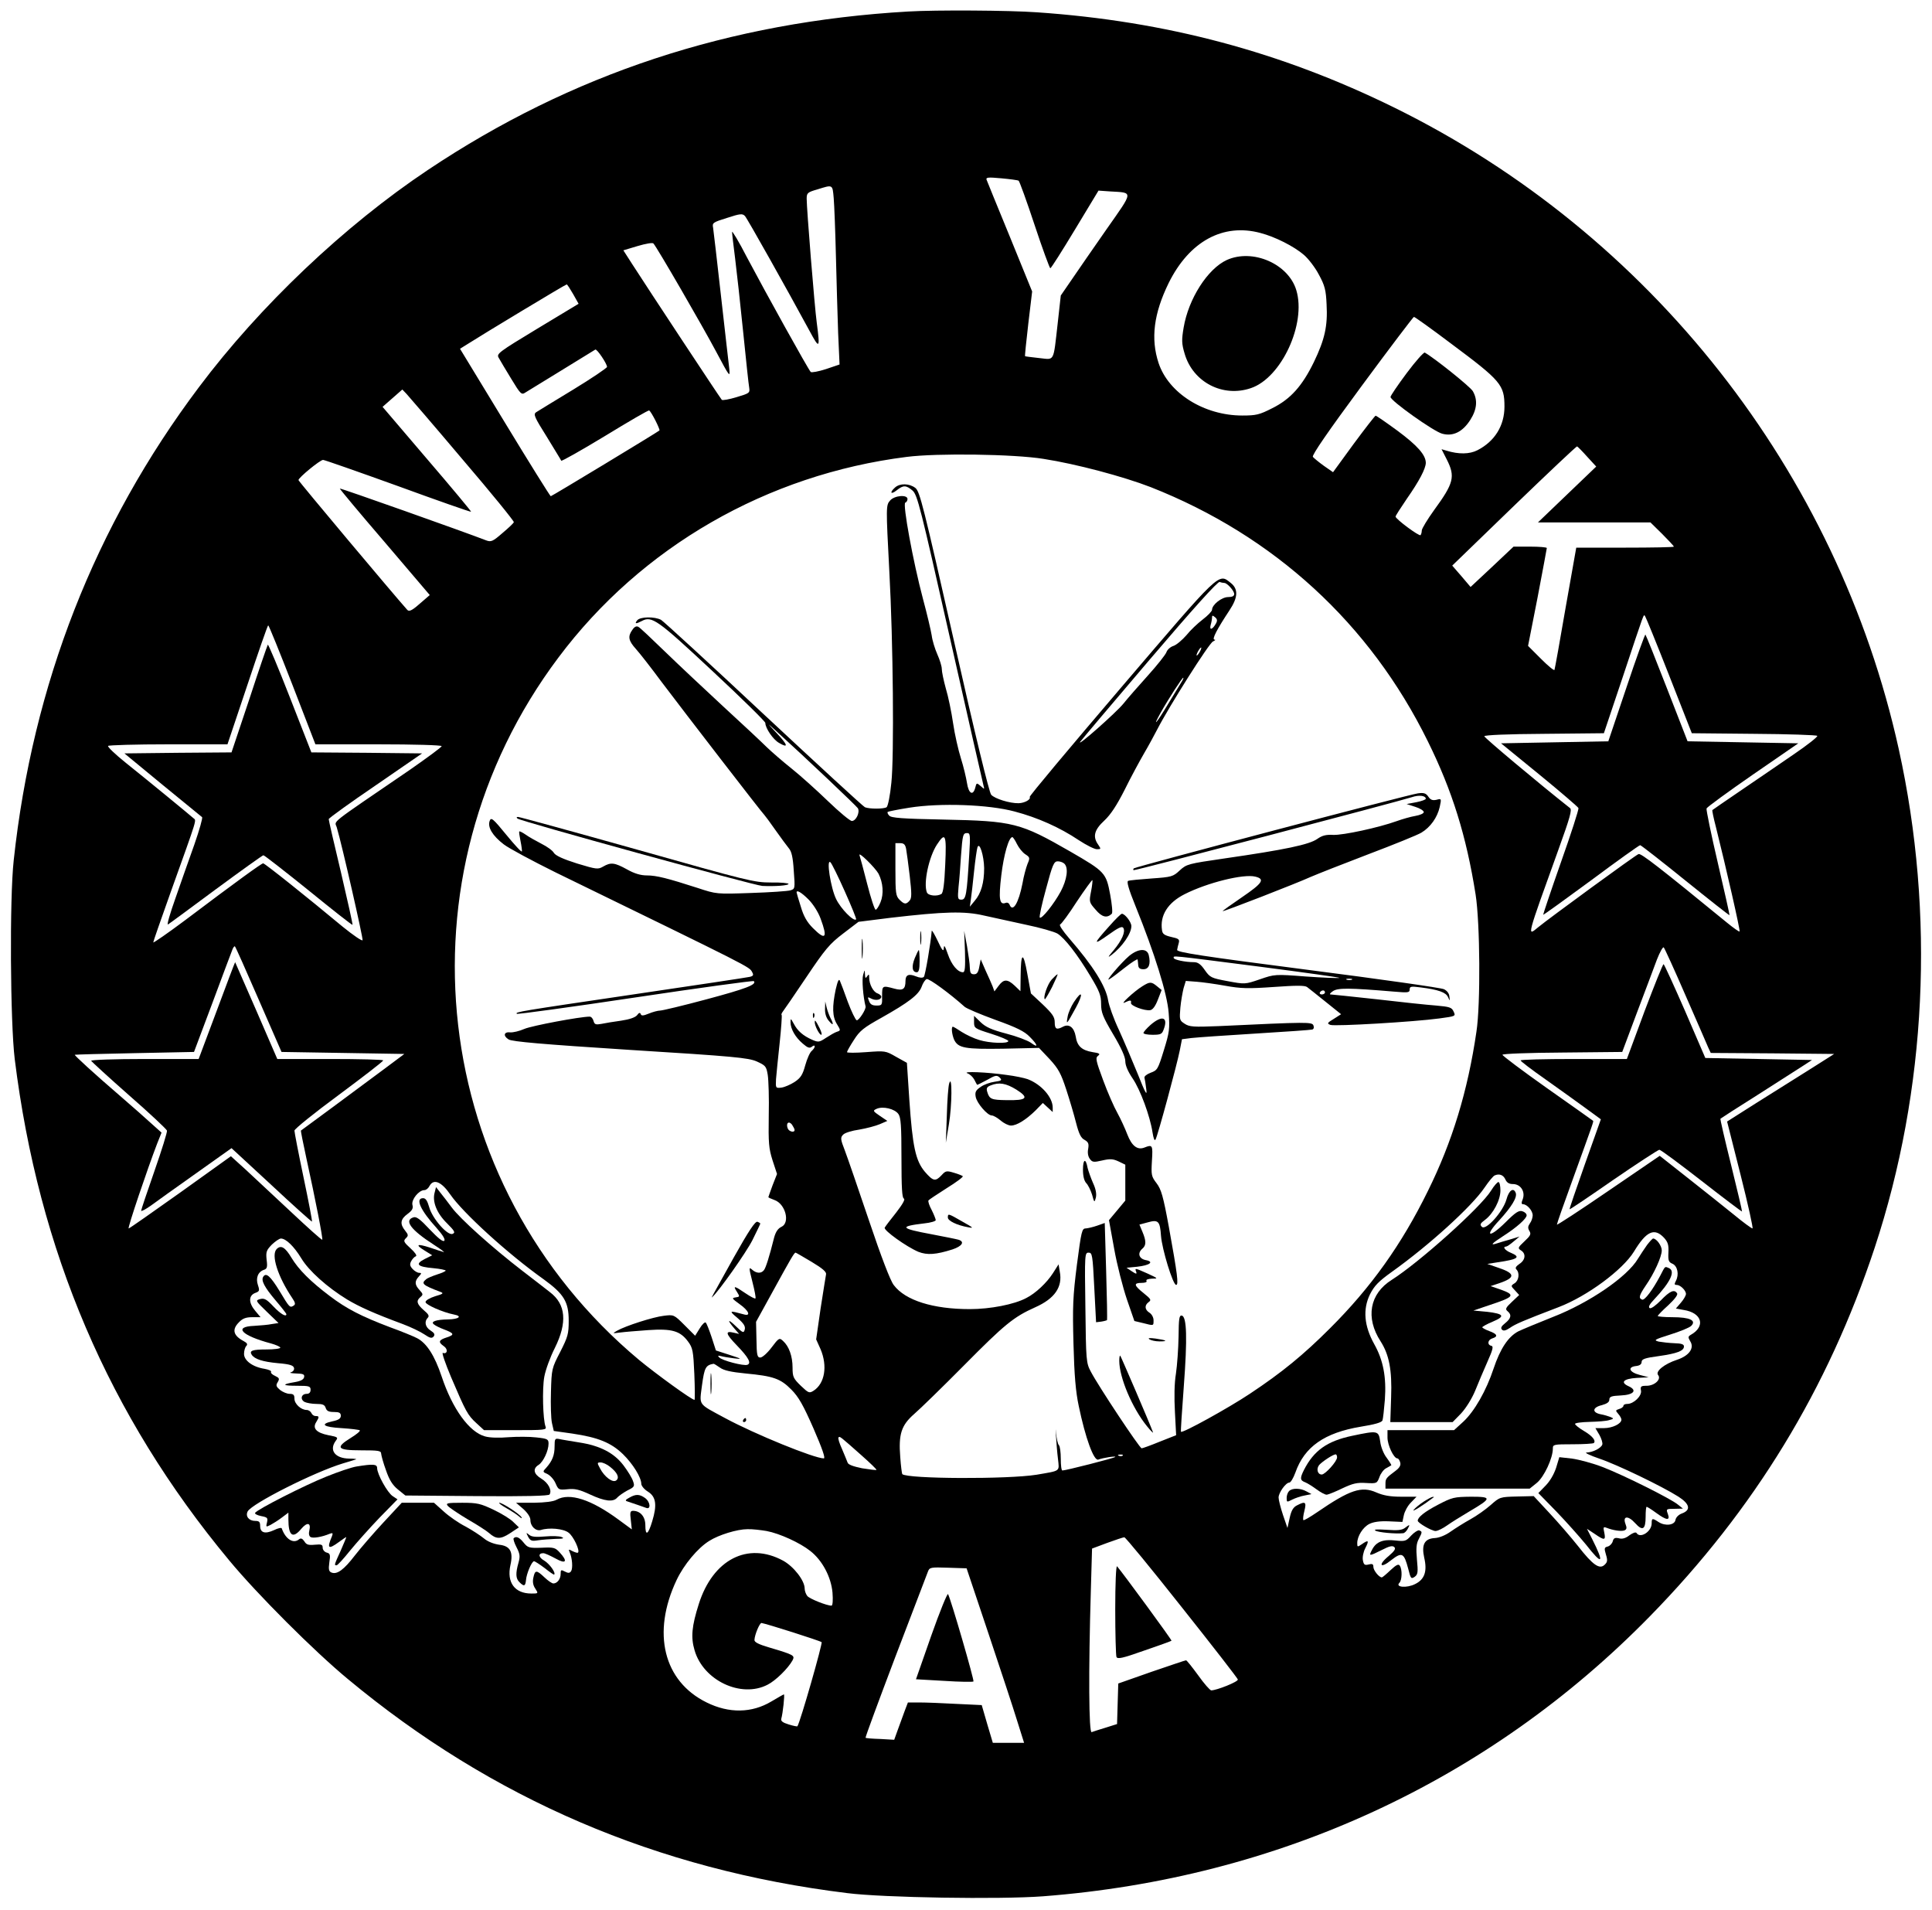 <?xml version="1.0" standalone="no"?>
<!DOCTYPE svg PUBLIC "-//W3C//DTD SVG 20010904//EN"
 "http://www.w3.org/TR/2001/REC-SVG-20010904/DTD/svg10.dtd">
<svg version="1.0" xmlns="http://www.w3.org/2000/svg"
 width="958pt" height="947pt" viewBox="0 0 958 947"
 preserveAspectRatio="xMidYMid meet">

<g transform="translate(0,947) scale(0.1,-0.1)"
fill="#000000" stroke="none">
<path d="M4505 9413 c-889 -51 -1672 -310 -2384 -786 -413 -276 -832 -673
-1135 -1077 -515 -685 -824 -1473 -918 -2345 -21 -190 -17 -803 5 -985 118
-952 467 -1768 1063 -2485 138 -167 422 -451 589 -589 715 -594 1532 -945
2475 -1061 180 -23 759 -32 971 -16 1164 89 2209 570 3010 1388 518 529 883
1127 1115 1828 258 782 300 1652 119 2472 -304 1376 -1231 2554 -2500 3179
-563 277 -1133 429 -1773 473 -137 10 -504 12 -637 4z m546 -839 c4 -2 40
-101 79 -219 39 -118 75 -215 78 -215 4 0 59 87 123 193 l116 192 57 -4 c117
-7 118 5 -16 -186 -65 -93 -143 -206 -173 -250 l-55 -80 -15 -135 c-23 -201
-14 -183 -93 -175 -37 4 -68 8 -69 9 -2 1 6 74 16 162 l19 159 -110 270 c-61
148 -113 276 -116 284 -4 12 8 13 73 7 43 -4 82 -9 86 -12z m-917 -86 c3 -35
8 -164 11 -288 3 -124 8 -295 11 -381 l7 -156 -68 -23 c-37 -12 -71 -18 -75
-14 -12 12 -225 396 -316 568 -40 78 -74 134 -74 126 0 -9 7 -67 15 -130 8
-63 26 -227 40 -365 14 -137 27 -262 30 -277 4 -26 1 -28 -63 -47 -36 -11 -70
-17 -73 -13 -7 7 -368 554 -445 674 l-43 67 70 21 c40 12 75 18 79 13 16 -16
244 -410 312 -538 67 -126 69 -128 64 -81 -3 27 -22 189 -41 360 -19 171 -37
323 -39 337 -5 24 -1 27 70 49 64 21 76 22 88 9 12 -13 210 -366 320 -569 50
-93 53 -90 36 40 -11 80 -50 565 -50 615 0 28 4 32 53 46 77 24 75 26 81 -43z
m2116 -173 c73 -19 166 -66 216 -109 22 -19 56 -63 74 -98 29 -53 35 -76 38
-147 6 -107 -9 -174 -63 -286 -58 -119 -116 -184 -207 -229 -63 -32 -79 -36
-148 -36 -189 0 -365 110 -415 260 -40 121 -24 246 50 397 102 206 269 298
455 248z m-3408 -303 l27 -48 -204 -123 c-195 -118 -204 -125 -192 -145 7 -12
34 -59 62 -104 46 -76 51 -81 70 -68 16 10 317 194 347 213 8 4 58 -70 58 -86
0 -5 -75 -56 -167 -112 -93 -56 -175 -107 -185 -113 -14 -10 -8 -24 53 -121
37 -61 70 -114 72 -119 1 -4 99 51 216 122 118 72 217 130 220 127 11 -6 55
-94 51 -99 -10 -9 -534 -326 -539 -326 -3 0 -106 165 -228 366 l-222 365 37
23 c70 45 486 296 492 296 3 0 17 -22 32 -48z m4354 -246 c247 -184 264 -204
264 -312 0 -94 -48 -172 -134 -216 -39 -20 -93 -21 -154 -2 l-24 7 26 -51 c43
-85 35 -117 -63 -251 -33 -46 -61 -92 -61 -101 0 -9 -3 -19 -6 -23 -7 -7 -124
80 -124 92 0 4 25 43 55 87 63 90 94 150 95 179 0 39 -41 86 -141 160 -56 41
-105 75 -108 74 -3 0 -52 -63 -109 -140 l-102 -140 -46 32 c-25 18 -49 38 -54
44 -6 8 74 124 243 353 138 187 255 341 258 341 3 1 87 -59 185 -133z m-4902
-574 c142 -166 256 -306 254 -311 -2 -5 -27 -29 -57 -54 -47 -41 -56 -45 -80
-36 -111 43 -723 260 -726 257 -1 -2 98 -121 222 -265 l224 -263 -37 -32 c-48
-43 -64 -52 -74 -42 -67 75 -540 638 -540 644 0 12 107 100 122 100 7 0 175
-59 372 -130 197 -72 360 -129 362 -127 2 1 -96 119 -218 261 l-221 259 49 43
49 43 21 -22 c11 -12 137 -158 278 -325z m5576 14 l45 -49 -144 -138 -145
-139 279 0 279 0 58 -57 c32 -32 58 -60 58 -63 0 -3 -109 -5 -242 -5 l-242 0
-53 -299 c-28 -164 -53 -302 -55 -307 -2 -5 -32 20 -67 55 l-64 64 47 239 c25
132 46 243 46 246 0 4 -37 7 -82 7 l-83 0 -106 -100 -107 -100 -45 53 -46 53
307 297 c169 163 309 295 312 294 3 -1 26 -24 50 -51z m-2695 -11 c161 -25
394 -87 531 -140 612 -241 1087 -677 1374 -1260 121 -245 191 -469 237 -760
22 -140 25 -545 4 -680 -43 -294 -120 -546 -241 -790 -129 -263 -282 -478
-485 -680 -131 -131 -238 -219 -398 -325 -105 -70 -335 -197 -341 -188 -2 1 5
103 14 225 18 238 15 346 -10 351 -13 2 -15 -15 -16 -105 -1 -60 -7 -142 -13
-183 -8 -47 -9 -118 -5 -190 l6 -115 -81 -32 c-44 -18 -85 -33 -90 -33 -10 0
-215 309 -252 380 -23 43 -24 54 -27 318 -4 265 -3 272 16 272 18 0 20 -11 28
-172 l9 -173 25 3 c14 2 27 6 29 7 2 2 0 111 -4 243 l-7 239 -37 -13 c-20 -7
-45 -13 -57 -14 -19 0 -22 -12 -44 -180 -20 -157 -22 -208 -17 -393 4 -155 11
-237 26 -307 33 -159 75 -274 97 -266 23 9 89 19 84 13 -6 -6 -245 -67 -262
-67 -5 0 -8 26 -8 58 0 32 -4 62 -9 67 -6 6 -12 33 -14 60 -2 28 -2 23 -1 -10
2 -33 6 -86 10 -117 7 -65 15 -58 -106 -79 -143 -23 -641 -21 -666 3 -2 3 -7
41 -10 84 -9 114 5 158 69 214 29 25 140 133 247 241 202 204 246 240 353 288
97 43 137 101 122 177 l-6 36 -28 -44 c-31 -48 -85 -99 -132 -123 -60 -32
-179 -55 -280 -55 -182 0 -320 43 -377 119 -17 21 -63 142 -123 320 -53 157
-107 314 -120 348 -22 56 -22 64 -8 78 8 9 44 20 80 25 35 6 81 18 102 27 l37
16 -37 25 c-35 24 -36 26 -16 35 31 14 90 0 108 -26 12 -17 15 -58 15 -218 0
-147 3 -198 12 -201 8 -3 -7 -29 -38 -69 -28 -35 -54 -69 -57 -75 -7 -13 108
-95 167 -120 44 -17 87 -14 169 12 48 16 62 38 30 48 -10 3 -70 15 -133 27
-157 29 -164 39 -37 54 31 3 57 11 57 16 0 5 -9 28 -20 50 -12 22 -19 43 -16
48 3 4 44 31 91 61 47 29 83 56 79 59 -3 3 -23 11 -44 17 -36 11 -41 10 -61
-12 -31 -33 -42 -30 -83 17 -46 55 -61 124 -77 357 l-12 183 -54 30 c-52 30
-54 30 -148 23 -52 -4 -95 -4 -95 0 0 4 15 31 34 60 29 46 48 61 136 110 135
76 185 114 200 154 6 18 18 36 25 38 11 5 118 -74 188 -137 10 -9 79 -38 153
-65 106 -38 144 -57 170 -84 42 -42 44 -58 5 -29 -16 11 -71 32 -122 45 -72
19 -101 32 -126 56 l-33 32 0 -31 c0 -30 2 -32 85 -58 47 -15 85 -31 85 -36 0
-14 -92 -11 -144 5 -27 8 -65 26 -87 40 -21 14 -41 26 -44 26 -9 0 -5 -38 6
-64 20 -42 53 -48 245 -45 l176 4 53 -56 c44 -48 56 -71 82 -150 17 -52 39
-126 49 -166 14 -54 24 -75 42 -84 19 -11 22 -19 18 -44 -4 -19 -1 -38 8 -50
12 -17 19 -18 62 -8 39 9 53 8 81 -5 l33 -16 0 -89 0 -89 -40 -48 -41 -49 26
-143 c14 -79 43 -191 63 -250 l37 -107 42 -10 c55 -14 53 -15 53 14 0 14 -9
30 -20 37 -24 15 -26 37 -4 53 14 10 11 15 -25 44 -49 39 -51 51 -10 51 17 0
28 4 24 10 -4 6 8 10 27 11 32 0 31 1 -21 25 -63 28 -65 29 -57 9 4 -12 0 -12
-21 2 l-27 18 52 5 c64 7 87 25 43 33 -34 7 -42 35 -16 57 19 16 19 38 0 83
l-15 36 41 11 c53 15 61 6 66 -67 5 -66 59 -243 75 -243 13 0 7 50 -36 287
-28 153 -38 187 -61 217 -26 34 -27 41 -23 111 5 78 3 82 -37 66 -35 -14 -63
8 -85 65 -11 29 -33 77 -49 106 -17 30 -49 103 -71 163 -36 97 -39 111 -25
121 12 9 8 13 -27 18 -54 9 -77 30 -84 78 -8 45 -33 64 -63 48 -32 -17 -41
-12 -41 22 0 26 -11 42 -59 88 l-59 55 -18 98 c-20 112 -32 107 -33 -12 l-1
-75 -28 27 c-36 34 -55 34 -80 0 l-21 -28 -9 25 c-6 14 -21 50 -35 79 l-24 55
-7 -37 c-5 -28 -12 -37 -26 -37 -16 0 -20 7 -21 33 0 17 -7 66 -14 107 l-14
75 4 -102 c2 -80 0 -103 -10 -103 -26 0 -57 37 -75 90 -14 40 -19 48 -20 30
-1 -20 -8 -13 -30 35 -16 33 -29 56 -30 50 -4 -56 -32 -221 -39 -228 -6 -6
-21 -5 -40 3 -35 14 -51 7 -51 -23 0 -41 -13 -50 -56 -38 -59 16 -60 15 -60
-36 1 -46 0 -48 -28 -48 -21 0 -31 6 -37 23 -8 20 -7 21 12 11 22 -11 49 -6
49 10 0 5 -8 12 -18 16 -21 6 -42 45 -42 78 0 18 -2 19 -10 7 -8 -12 -10 -10
-11 10 -1 25 -1 24 -9 -3 -7 -23 0 -109 12 -156 4 -14 -34 -72 -44 -69 -6 2
-26 43 -44 91 -17 48 -35 95 -39 104 -5 13 -11 1 -21 -42 -18 -86 -17 -135 6
-172 19 -31 19 -32 0 -38 -10 -3 -34 -17 -54 -30 -33 -22 -38 -23 -68 -10 -46
20 -74 45 -92 80 -15 27 -16 28 -16 7 0 -33 24 -75 61 -106 24 -21 34 -24 45
-15 8 7 14 7 14 1 0 -5 -7 -15 -15 -22 -9 -7 -23 -39 -32 -71 -13 -48 -23 -63
-53 -83 -20 -13 -50 -26 -66 -28 -28 -3 -28 -2 -26 42 2 25 10 105 18 179 8
74 12 136 10 139 -3 2 0 9 5 16 5 6 58 83 117 171 94 140 116 166 183 217 l76
58 159 20 c267 31 366 34 464 11 47 -10 141 -31 210 -46 68 -14 137 -34 153
-43 36 -22 100 -104 165 -213 44 -73 52 -94 52 -136 0 -42 8 -63 60 -151 40
-67 60 -112 60 -133 0 -21 13 -51 36 -85 38 -55 87 -188 99 -268 5 -31 10 -44
15 -35 11 19 106 370 120 441 l11 56 47 6 c26 3 169 13 317 22 149 9 276 18
282 20 7 2 10 10 6 20 -7 18 -24 18 -470 -3 -125 -5 -145 -4 -169 12 -25 16
-26 20 -21 79 3 33 11 77 16 97 l11 36 53 -4 c28 -2 93 -11 143 -20 78 -14
112 -15 240 -6 112 8 153 8 165 0 9 -7 51 -40 93 -74 l76 -61 -36 -23 c-33
-20 -35 -23 -17 -30 23 -8 415 15 540 32 81 11 82 11 71 34 -9 21 -20 24 -87
30 -42 3 -174 17 -294 31 -119 13 -223 24 -229 24 -7 0 -2 7 11 16 24 17 79
17 304 -2 69 -6 77 -5 77 10 0 16 7 17 53 11 90 -11 127 -25 137 -48 10 -21
10 -21 7 3 -1 15 -12 29 -27 36 -14 7 -317 50 -675 96 -527 68 -650 87 -648
99 1 8 5 23 8 34 5 18 0 22 -37 30 -34 8 -44 15 -46 34 -11 73 29 136 112 178
112 57 293 102 351 87 49 -12 36 -32 -65 -101 -54 -37 -98 -68 -97 -70 4 -3
367 138 437 170 30 13 159 64 285 112 127 48 245 96 263 107 45 27 79 75 91
127 9 42 9 43 -16 36 -19 -4 -29 -1 -40 15 -12 18 -23 21 -52 17 -42 -5 -1401
-364 -1409 -372 -3 -3 -3 -7 -1 -9 4 -4 1312 340 1380 362 35 12 69 8 69 -8 0
-4 -21 -12 -47 -17 l-48 -9 43 -14 c23 -7 42 -19 42 -26 0 -7 -19 -15 -42 -19
-24 -4 -65 -16 -93 -26 -89 -32 -265 -70 -314 -68 -36 2 -55 -3 -79 -20 -40
-28 -157 -53 -462 -97 -179 -26 -186 -28 -220 -59 -33 -31 -40 -33 -139 -40
-57 -4 -110 -9 -117 -12 -8 -3 2 -40 37 -126 94 -232 157 -434 164 -528 6 -79
4 -96 -24 -186 -29 -94 -32 -99 -65 -111 -19 -7 -33 -18 -31 -25 2 -7 6 -32 9
-57 5 -36 -4 -21 -42 75 -27 66 -69 165 -94 220 -26 55 -49 120 -53 145 -11
70 -74 171 -194 309 -31 36 -51 66 -44 68 6 2 44 53 83 114 40 60 75 108 77
106 1 -2 -1 -28 -7 -57 -10 -51 -9 -54 23 -90 31 -37 56 -43 80 -20 5 4 1 47
-8 95 -20 108 -26 114 -197 213 -249 143 -282 152 -630 159 -203 4 -260 8
-269 20 -7 7 -10 16 -7 18 2 2 51 12 108 21 152 24 391 16 521 -19 114 -30
224 -79 318 -142 38 -25 78 -45 90 -45 21 0 21 1 7 22 -29 40 -20 74 30 120
32 30 62 76 101 153 30 61 74 142 96 180 23 39 52 93 66 120 57 111 257 428
276 435 11 5 14 9 7 9 -14 1 13 52 75 146 42 63 44 105 6 135 -62 49 -46 64
-545 -520 -251 -294 -455 -537 -452 -541 7 -12 -24 -30 -55 -31 -43 -1 -118
22 -136 42 -10 11 -78 290 -184 760 -152 672 -170 744 -192 761 -30 23 -77 24
-101 2 -28 -25 -21 -37 8 -14 34 27 47 26 79 -1 24 -21 39 -81 186 -733 88
-390 163 -719 166 -730 5 -19 5 -19 -14 -2 -20 17 -21 17 -27 -8 -11 -42 -33
-30 -41 23 -4 26 -17 81 -30 122 -13 41 -31 120 -39 175 -8 55 -24 133 -36
172 -11 40 -20 83 -20 97 0 13 -10 45 -22 72 -12 27 -25 69 -28 94 -4 25 -23
106 -43 180 -50 188 -102 473 -88 478 6 2 11 10 11 18 0 23 -64 18 -86 -7 -21
-24 -21 -29 -4 -354 19 -344 24 -918 10 -1045 -6 -63 -17 -118 -24 -122 -14
-9 -85 -9 -107 0 -9 4 -235 212 -503 462 -267 250 -496 460 -508 467 -32 17
-103 16 -118 -2 -15 -18 -7 -19 22 -4 50 27 77 8 350 -247 145 -135 263 -251
263 -258 0 -26 39 -83 68 -99 49 -29 44 -10 -14 51 -45 48 -47 50 -9 16 162
-147 406 -379 414 -391 11 -20 -9 -63 -30 -63 -9 0 -62 44 -118 98 -56 54
-137 127 -181 162 -44 35 -99 83 -123 106 -23 23 -120 114 -215 201 -94 87
-225 210 -289 272 -65 63 -124 119 -132 123 -10 6 -20 1 -30 -14 -24 -33 -20
-54 17 -95 19 -21 76 -94 127 -163 117 -155 501 -653 510 -660 3 -3 28 -36 55
-75 27 -38 57 -79 67 -91 13 -15 20 -44 24 -111 7 -89 6 -90 -17 -97 -13 -4
-101 -10 -195 -13 -171 -6 -171 -6 -265 25 -149 48 -204 62 -251 62 -31 0 -62
9 -99 30 -62 34 -80 36 -118 14 -26 -15 -33 -14 -129 15 -70 22 -106 39 -115
52 -6 12 -34 32 -62 46 -27 14 -63 34 -78 45 -16 11 -30 18 -32 16 -2 -2 1
-23 6 -47 5 -24 8 -48 7 -52 -2 -5 -36 32 -77 82 -67 82 -76 89 -83 69 -11
-31 14 -73 70 -116 26 -20 142 -82 257 -139 985 -480 960 -467 975 -495 8 -14
5 -19 -13 -23 -12 -3 -272 -42 -577 -87 -569 -84 -587 -87 -577 -96 3 -3 267
33 587 81 320 48 584 84 588 81 16 -17 -40 -38 -234 -90 -115 -31 -220 -56
-231 -56 -11 0 -37 -7 -56 -15 -27 -11 -37 -12 -40 -2 -3 8 -9 7 -18 -6 -9
-11 -38 -21 -79 -27 -36 -5 -80 -12 -98 -16 -28 -5 -34 -3 -39 15 -3 11 -11
21 -19 21 -47 0 -287 -45 -324 -61 -25 -11 -56 -18 -69 -17 -32 4 -38 -17 -9
-35 17 -11 167 -24 603 -52 516 -32 585 -39 627 -57 44 -20 48 -24 55 -67 4
-25 7 -116 5 -201 -2 -137 0 -163 19 -223 l22 -67 -22 -56 c-11 -31 -21 -57
-21 -59 0 -2 14 -8 30 -14 55 -19 79 -113 35 -133 -17 -8 -28 -24 -36 -52 -25
-100 -42 -152 -51 -163 -14 -18 -38 -16 -59 3 -16 14 -16 10 2 -61 11 -43 18
-79 15 -82 -2 -3 -25 9 -50 26 -54 37 -63 39 -42 7 15 -24 15 -25 -7 -28 -20
-3 -17 -6 20 -33 47 -33 58 -62 21 -51 -73 20 -75 19 -31 -18 31 -27 40 -41
36 -57 -5 -19 -9 -18 -46 18 -40 38 -42 29 -3 -16 l21 -24 -26 6 c-45 11 -41
-5 14 -62 59 -61 74 -89 53 -97 -18 -7 -126 21 -140 37 -8 8 -6 10 9 6 11 -3
40 -8 65 -11 41 -5 40 -3 -22 17 l-68 22 -21 65 c-12 36 -25 69 -29 73 -4 5
-18 -8 -30 -28 l-23 -37 -53 53 c-52 52 -53 52 -102 46 -53 -6 -190 -50 -232
-74 -24 -14 -24 -14 15 -9 22 3 85 8 140 12 117 8 158 -4 197 -57 23 -31 26
-46 31 -161 3 -71 3 -128 1 -128 -14 0 -190 128 -275 198 -1042 871 -1217
2394 -400 3482 411 549 1035 908 1728 995 149 19 530 14 678 -10z m896 -615
c14 0 49 -39 49 -55 0 -10 -10 -15 -30 -15 -32 0 -80 -38 -80 -63 0 -7 -21
-29 -46 -48 -25 -19 -62 -54 -81 -78 -20 -23 -49 -48 -64 -53 -16 -5 -31 -19
-35 -31 -4 -12 -46 -65 -93 -117 -47 -52 -102 -115 -121 -139 -36 -44 -230
-216 -214 -189 5 8 160 191 344 407 215 252 339 390 348 386 7 -3 18 -5 23 -5z
m-41 -200 c-17 -31 -34 -37 -27 -9 4 13 7 30 7 38 0 11 3 11 15 1 11 -9 12
-17 5 -30z m2246 -257 l113 -288 308 -3 c169 -1 311 -6 314 -10 4 -4 -48 -45
-117 -92 -68 -47 -186 -127 -262 -179 -75 -51 -139 -95 -141 -97 -2 -2 6 -40
18 -86 49 -196 121 -511 117 -516 -3 -2 -31 18 -64 45 -330 270 -425 344 -437
339 -15 -5 -446 -320 -498 -363 -56 -46 -59 -58 101 386 57 158 68 197 57 205
-157 124 -425 349 -425 356 0 6 118 11 297 12 l296 3 94 280 c111 333 102 309
110 301 3 -3 57 -135 119 -293z m-6826 -48 l114 -295 313 0 c174 0 313 -4 313
-9 0 -5 -71 -57 -157 -117 -414 -283 -373 -250 -363 -286 27 -91 131 -550 128
-559 -2 -6 -46 24 -99 67 -178 148 -386 314 -394 314 -8 0 -131 -89 -387 -282
-87 -65 -158 -114 -158 -110 0 5 39 116 86 248 138 385 128 354 113 368 -19
17 -221 183 -336 275 -51 41 -90 78 -87 83 3 4 137 8 299 8 l293 0 99 295 c54
162 100 295 103 295 3 0 57 -133 120 -295z m4500 165 c-6 -11 -13 -20 -16 -20
-2 0 0 9 6 20 6 11 13 20 16 20 2 0 0 -9 -6 -20z m-92 -152 c-8 -13 -38 -62
-67 -110 -55 -92 -81 -122 -35 -40 40 71 106 172 111 172 3 0 -1 -10 -9 -22z
m-1052 -855 c-12 -201 -16 -223 -39 -223 -18 0 -19 5 -14 63 4 34 9 103 12
152 8 108 10 115 31 115 15 0 16 -11 10 -107z m-119 -50 c-4 -94 -10 -139 -19
-145 -22 -13 -65 -9 -72 8 -18 46 10 176 50 237 42 64 48 51 41 -100z m356
102 c9 -18 27 -41 41 -50 23 -15 24 -18 11 -48 -7 -18 -19 -61 -25 -97 -19
-97 -48 -145 -64 -105 -3 8 -11 12 -19 9 -31 -12 -36 18 -22 136 12 102 37
190 55 190 3 0 14 -16 23 -35z m-550 -23 c3 -16 11 -76 18 -135 10 -86 10
-109 0 -121 -18 -21 -27 -20 -51 4 -18 18 -20 33 -20 150 l0 130 24 0 c18 0
25 -7 29 -28z m387 -96 c0 -72 -15 -125 -47 -162 l-24 -29 5 35 c3 19 10 82
16 140 6 58 14 112 17 120 10 28 32 -42 33 -104z m-524 -27 c23 -45 27 -101
10 -142 -8 -20 -19 -37 -24 -37 -5 0 -24 57 -42 128 -18 70 -35 134 -38 142
-7 22 77 -61 94 -91z m-167 -88 c33 -74 59 -137 56 -139 -12 -12 -76 53 -99
101 -27 55 -50 203 -28 182 6 -5 38 -70 71 -144z m1089 137 c21 -21 13 -78
-18 -137 -34 -63 -95 -139 -104 -130 -4 3 10 67 31 143 32 120 39 136 58 136
11 0 26 -5 33 -12z m-1269 -177 c22 -22 48 -62 60 -95 36 -97 25 -110 -38 -47
-29 29 -46 58 -60 106 -12 37 -21 69 -21 71 0 14 25 -1 59 -35z m-2726 -497
l113 -259 305 -5 304 -5 -95 -71 c-52 -39 -167 -124 -255 -189 -88 -65 -161
-119 -163 -120 -1 -1 11 -63 27 -136 45 -205 83 -400 79 -405 -3 -2 -72 60
-154 137 -82 77 -183 171 -224 209 l-75 68 -250 -179 c-138 -98 -253 -179
-257 -179 -7 0 93 295 141 420 l22 55 -48 43 c-26 24 -95 85 -153 135 -136
117 -234 207 -229 208 2 1 136 5 297 8 l294 6 92 245 c50 135 95 254 99 264 4
10 10 17 12 14 3 -2 56 -121 118 -264z m7075 21 c55 -126 106 -242 112 -257
l13 -28 306 -2 306 -3 -120 -76 c-66 -41 -186 -117 -266 -167 l-145 -92 67
-265 c37 -146 63 -265 59 -265 -5 0 -46 30 -92 68 -46 37 -147 118 -226 180
l-142 112 -255 -174 c-140 -96 -255 -171 -255 -167 0 5 34 102 76 217 107 296
107 295 103 298 -2 2 -104 74 -226 160 -123 87 -223 162 -223 167 0 5 130 10
297 11 l297 3 73 195 c41 107 85 226 99 263 15 38 30 65 34 60 4 -4 53 -111
108 -238z m-2114 143 c224 -29 403 -54 397 -56 -6 -2 -81 1 -166 7 -154 12
-155 11 -228 -14 -73 -25 -74 -25 -160 -9 -81 15 -87 18 -113 55 -19 28 -34
39 -53 39 -44 0 -101 12 -101 21 0 12 -29 15 424 -43z m459 -65 c-7 -2 -19 -2
-25 0 -7 3 -2 5 12 5 14 0 19 -2 13 -5z m-133 -63 c0 -5 -7 -10 -16 -10 -8 0
-12 5 -9 10 3 6 10 10 16 10 5 0 9 -4 9 -10z m-2630 -682 c0 -15 -28 -8 -34 8
-10 26 5 39 21 19 7 -11 13 -22 13 -27z m3525 -246 c7 -15 18 -22 37 -22 38 0
62 -37 49 -74 -8 -19 -7 -26 1 -26 20 0 48 -32 48 -55 0 -11 -6 -30 -14 -40
-10 -15 -11 -23 -2 -38 9 -15 5 -23 -25 -51 -33 -31 -34 -34 -17 -45 26 -16
22 -48 -8 -67 -17 -12 -22 -20 -15 -27 18 -18 12 -56 -9 -69 -19 -12 -19 -13
2 -35 l21 -23 -36 -34 c-31 -29 -34 -36 -22 -46 22 -18 18 -36 -12 -60 -19
-15 -23 -24 -15 -32 7 -7 18 -5 39 9 27 19 64 35 242 103 141 54 317 184 373
275 61 101 101 120 149 69 19 -21 24 -35 22 -73 -2 -40 1 -48 20 -56 25 -11
34 -53 17 -85 -8 -16 -8 -20 4 -20 18 0 46 -27 46 -45 0 -7 -11 -27 -25 -43
l-25 -29 38 -7 c92 -14 111 -82 35 -124 -13 -8 -13 -12 -2 -31 22 -34 -5 -72
-65 -92 -64 -21 -109 -58 -94 -76 17 -21 -18 -53 -57 -53 -28 0 -32 -3 -28
-24 5 -26 -36 -66 -68 -66 -11 0 -19 -4 -19 -9 0 -5 -9 -13 -21 -16 -19 -6
-19 -8 -5 -24 9 -10 16 -23 16 -29 0 -20 -44 -42 -87 -42 l-42 0 20 -34 c10
-18 17 -40 14 -48 -7 -18 -47 -38 -78 -39 -12 0 16 -14 63 -30 89 -30 311
-137 393 -189 56 -36 63 -66 17 -83 -17 -6 -30 -20 -32 -32 -4 -26 -50 -32
-83 -11 -32 21 -35 20 -35 -6 0 -41 -57 -77 -75 -48 -4 6 -18 1 -35 -11 -19
-15 -36 -20 -53 -15 -19 4 -26 1 -30 -15 -3 -11 -14 -23 -25 -26 -17 -4 -18
-9 -9 -39 9 -29 8 -38 -6 -51 -25 -25 -58 -3 -132 92 -35 44 -99 118 -142 164
l-78 84 -84 -2 c-83 -2 -85 -3 -129 -42 -25 -22 -70 -54 -101 -71 -31 -17 -75
-45 -98 -61 -25 -18 -57 -31 -79 -32 -51 -3 -66 -33 -52 -97 16 -68 2 -108
-45 -131 -41 -21 -100 -16 -78 6 13 13 15 66 2 85 -6 10 -17 5 -46 -22 -21
-20 -40 -36 -43 -36 -14 0 -42 35 -42 52 0 14 -5 17 -24 12 -19 -5 -24 -1 -28
21 -3 14 2 41 12 60 20 39 16 43 -18 19 -21 -14 -22 -14 -22 6 0 34 28 79 60
95 20 10 51 15 97 13 l67 -3 7 33 c4 19 19 47 35 63 l28 29 -76 0 c-55 0 -88
6 -123 21 -74 33 -132 13 -294 -98 -35 -24 -66 -42 -68 -39 -3 3 -1 23 5 46
11 44 5 49 -37 27 -18 -9 -28 -25 -36 -62 l-11 -50 -22 64 c-12 36 -22 75 -22
87 0 24 36 74 53 74 7 0 20 22 30 49 45 129 145 198 324 228 69 11 104 21 108
31 3 8 8 54 12 103 8 112 -8 196 -53 276 -50 90 -57 172 -21 246 22 43 42 64
109 112 185 132 396 324 459 417 21 31 44 59 51 61 23 10 43 2 53 -21z m-5232
-74 c62 -90 285 -294 464 -421 99 -72 123 -111 123 -204 0 -66 -4 -80 -42
-155 -42 -81 -43 -85 -46 -198 -2 -63 0 -133 5 -155 l9 -39 92 -13 c128 -19
192 -45 251 -102 49 -48 91 -115 91 -148 1 -10 15 -27 33 -38 40 -25 46 -66
21 -147 -20 -67 -34 -75 -34 -19 0 42 -25 71 -61 71 -14 0 -16 -8 -11 -46 l5
-46 -64 47 c-138 102 -245 136 -309 100 -16 -9 -56 -14 -113 -15 l-88 0 36
-31 c21 -19 35 -40 35 -54 0 -32 27 -57 52 -50 40 13 111 7 137 -13 24 -17 58
-89 47 -99 -2 -3 -14 1 -27 7 -20 11 -21 10 -14 -6 13 -30 16 -78 7 -93 -7
-10 -14 -11 -31 -2 -19 10 -21 9 -21 -12 0 -25 -17 -47 -36 -47 -7 0 -26 13
-44 30 -40 38 -47 37 -55 0 -5 -21 -2 -39 9 -55 16 -25 16 -25 -19 -25 -83 0
-123 55 -104 141 15 66 -1 95 -56 101 -27 4 -56 15 -75 31 -17 14 -58 41 -91
59 -34 17 -83 51 -109 75 l-48 43 -80 0 -80 0 -92 -99 c-50 -54 -113 -127
-141 -163 -53 -69 -87 -95 -115 -84 -13 5 -16 15 -11 50 6 38 4 45 -13 49 -11
3 -20 14 -20 24 0 16 -6 18 -39 15 -32 -3 -42 0 -52 17 -10 14 -17 17 -26 10
-28 -24 -67 0 -86 54 -1 5 -19 1 -39 -9 -44 -20 -68 -13 -68 21 0 20 -5 25
-24 25 -32 0 -50 23 -38 47 21 39 330 195 472 238 30 9 60 18 65 20 6 2 -10 4
-34 4 -69 1 -100 41 -67 87 14 18 12 20 -36 29 -59 12 -80 34 -60 65 16 26 15
30 -3 30 -9 0 -18 7 -21 15 -4 8 -14 15 -23 15 -28 0 -61 30 -61 56 0 19 -5
24 -24 24 -13 0 -34 9 -47 19 -20 17 -22 23 -12 39 10 17 8 21 -13 31 -14 6
-23 15 -20 20 3 5 -11 11 -32 15 -59 9 -102 41 -102 74 0 15 5 33 11 39 8 8 5
15 -12 24 -53 28 -60 58 -24 94 18 19 35 25 65 25 l42 0 -26 31 c-34 40 -34
76 -1 89 22 8 23 12 14 39 -12 35 0 66 30 76 15 5 18 13 13 50 -4 39 -1 47 26
75 17 16 37 30 45 30 25 0 65 -39 101 -98 37 -62 129 -144 227 -204 60 -36
133 -69 276 -122 40 -15 88 -38 107 -51 28 -19 37 -21 46 -11 8 10 4 18 -15
30 -27 17 -32 45 -14 63 9 9 4 18 -20 38 -34 30 -39 46 -16 65 14 12 13 15 -5
35 -24 26 -25 43 -3 67 14 15 14 18 1 18 -8 0 -23 9 -32 19 -14 15 -15 24 -7
39 6 11 16 22 23 24 7 3 -4 19 -26 39 -34 31 -37 37 -24 50 14 13 13 18 -3 38
-27 33 -24 57 12 83 23 17 29 28 24 45 -6 26 32 73 59 73 9 0 20 9 26 21 20
37 59 21 103 -43z m1792 -334 c55 -33 74 -50 71 -62 -2 -10 -14 -86 -27 -169
l-22 -153 22 -49 c35 -83 21 -169 -34 -205 -22 -14 -25 -13 -64 24 -37 36 -41
44 -41 90 0 57 -18 106 -47 132 -18 17 -21 16 -57 -32 -21 -28 -46 -50 -56
-50 -15 0 -18 11 -19 89 l-2 88 82 149 c90 164 107 194 114 194 2 0 38 -21 80
-46z m-455 -524 c19 -14 55 -22 127 -29 137 -13 173 -25 227 -80 36 -36 59
-77 110 -193 43 -99 60 -148 51 -148 -47 0 -342 120 -490 200 -137 74 -127 60
-114 163 12 87 18 99 57 106 2 1 16 -8 32 -19z m702 -435 c43 -38 76 -70 74
-72 -2 -2 -34 2 -71 8 -44 9 -69 18 -72 28 -3 9 -16 39 -28 68 -13 28 -21 54
-17 57 6 7 8 5 114 -89z m1295 -1 c-3 -3 -12 -4 -19 -1 -8 3 -5 6 6 6 11 1 17
-2 13 -5z m-1766 -374 c65 -12 167 -59 217 -99 60 -47 103 -129 110 -206 3
-38 1 -65 -5 -65 -24 0 -109 34 -120 48 -7 9 -13 25 -13 37 0 39 -54 109 -107
138 -175 95 -348 6 -418 -215 -35 -110 -40 -165 -21 -229 43 -150 231 -239
362 -171 40 20 102 81 124 121 12 24 8 27 -117 64 -51 15 -73 26 -72 37 1 26
26 85 35 84 26 -4 290 -88 298 -95 6 -5 -106 -397 -120 -417 -1 -2 -21 2 -43
9 -30 9 -40 17 -37 28 8 28 18 121 13 121 -2 0 -30 -16 -62 -35 -97 -58 -210
-60 -321 -5 -214 105 -273 345 -149 607 36 76 105 159 162 194 47 30 139 58
189 58 23 1 65 -4 95 -9z m2059 -378 c151 -190 276 -351 278 -358 3 -11 -105
-54 -132 -54 -6 0 -36 34 -65 75 -30 41 -57 75 -60 74 -4 0 -80 -26 -171 -57
l-165 -58 -3 -100 -3 -101 -57 -18 c-31 -9 -63 -20 -69 -22 -14 -6 -16 300 -4
701 l6 209 75 28 c41 15 80 28 85 28 6 0 134 -156 285 -347z m-958 -132 c60
-179 124 -373 142 -432 l34 -108 -78 0 -77 0 -28 94 -27 93 -127 6 c-69 4
-152 7 -183 7 l-56 0 -16 -42 c-9 -24 -24 -65 -34 -93 l-18 -50 -69 4 c-39 1
-72 4 -73 6 -2 2 65 183 148 402 84 219 156 408 161 421 8 22 13 23 101 20
l91 -3 109 -325z"/>
<path d="M6083 8181 c-95 -44 -190 -192 -214 -336 -10 -60 -10 -78 5 -128 41
-142 190 -219 329 -171 151 51 275 319 225 485 -39 131 -216 208 -345 150z"/>
<path d="M6975 7620 c-44 -59 -80 -112 -80 -118 0 -19 214 -171 256 -182 54
-15 102 9 140 69 33 52 37 99 12 142 -14 23 -189 163 -238 191 -5 3 -46 -43
-90 -102z"/>
<path d="M2566 5412 c14 -13 1174 -332 1214 -334 64 -3 130 2 130 10 0 4 -39
8 -87 7 -84 0 -115 8 -664 163 -317 89 -583 162 -590 162 -8 0 -9 -3 -3 -8z"/>
<path d="M5500 4878 c-80 -89 -81 -97 -5 -43 50 36 69 45 75 35 12 -19 -7 -62
-48 -111 -29 -34 -31 -39 -10 -23 54 42 98 106 98 143 0 20 -32 61 -47 61 -5
0 -33 -28 -63 -62z"/>
<path d="M4563 4820 c0 -30 2 -43 4 -27 2 15 2 39 0 55 -2 15 -4 2 -4 -28z"/>
<path d="M4273 4765 c0 -44 2 -61 4 -37 2 23 2 59 0 80 -2 20 -4 1 -4 -43z"/>
<path d="M4536 4720 c-17 -42 -13 -70 10 -70 10 0 14 15 14 55 0 30 -2 55 -4
55 -2 0 -11 -18 -20 -40z"/>
<path d="M5599 4731 c-39 -33 -122 -130 -99 -116 8 4 43 30 78 58 34 27 63 45
63 40 1 -4 2 -17 3 -28 1 -14 8 -20 26 -20 27 0 37 26 26 71 -9 34 -52 32 -97
-5z"/>
<path d="M5215 4614 c-21 -23 -44 -90 -34 -98 2 -1 18 26 36 61 17 35 29 63
27 63 -3 0 -16 -12 -29 -26z"/>
<path d="M5665 4581 c-41 -25 -116 -95 -88 -81 28 13 34 13 31 -2 -3 -14 67
-40 95 -36 13 2 26 20 38 51 l19 49 -22 18 c-29 24 -36 24 -73 1z"/>
<path d="M5325 4502 c-13 -20 -28 -53 -31 -72 -8 -43 -6 -41 40 43 39 71 33
93 -9 29z"/>
<path d="M4091 4469 c-1 -23 6 -46 19 -60 22 -27 26 -19 8 14 -6 12 -15 36
-19 52 l-7 30 -1 -36z"/>
<path d="M4031 4434 c0 -11 3 -14 6 -6 3 7 2 16 -1 19 -3 4 -6 -2 -5 -13z"/>
<path d="M5705 4389 c-19 -17 -35 -35 -35 -40 0 -5 20 -9 45 -9 40 0 47 3 55
26 24 62 -7 73 -65 23z"/>
<path d="M4040 4402 c0 -18 23 -62 32 -62 5 0 1 15 -8 33 -20 39 -24 44 -24
29z"/>
<path d="M4797 4149 c12 -4 27 -18 34 -31 6 -13 13 -24 14 -26 1 -1 23 10 49
24 42 24 49 25 63 12 13 -13 10 -16 -26 -21 -22 -3 -53 -14 -69 -26 -24 -16
-28 -26 -24 -48 5 -31 58 -93 80 -93 8 0 27 -11 44 -25 16 -14 39 -25 51 -25
29 0 75 29 122 75 l36 37 25 -23 24 -22 0 22 c0 51 -56 115 -124 141 -17 6
-64 16 -105 21 -97 14 -222 19 -194 8z m243 -81 c65 -41 52 -54 -49 -52 -76 1
-85 5 -96 42 -5 17 -1 24 17 31 42 17 76 11 128 -21z"/>
<path d="M4707 4100 c-5 -14 -10 -86 -12 -160 l-5 -135 15 90 c16 94 17 252 2
205z"/>
<path d="M5370 3671 c0 -32 6 -55 16 -66 9 -9 22 -35 29 -57 11 -41 12 -41 19
-15 4 18 0 42 -14 72 -11 25 -23 59 -27 75 -9 50 -23 45 -23 -9z"/>
<path d="M4700 3434 c0 -16 44 -38 100 -48 31 -6 27 -3 -28 28 -71 41 -72 41
-72 20z"/>
<path d="M3639 3237 c-116 -208 -114 -204 -107 -197 32 28 169 222 199 282 21
43 39 79 39 82 0 2 -6 6 -14 9 -11 4 -44 -46 -117 -176z"/>
<path d="M5700 2830 c8 -5 30 -10 49 -10 45 0 37 6 -19 14 -31 4 -40 3 -30 -4z"/>
<path d="M5550 2724 c0 -83 64 -234 137 -324 20 -25 34 -38 30 -30 -15 42
-158 374 -162 379 -3 2 -5 -9 -5 -25z"/>
<path d="M8065 6062 l-90 -267 -266 -5 -266 -5 190 -155 c104 -85 191 -160
194 -166 2 -7 -37 -128 -87 -269 -50 -142 -89 -259 -88 -260 2 -1 109 76 238
171 129 96 238 174 243 174 4 0 105 -79 224 -175 119 -96 218 -174 219 -172 1
1 -25 118 -58 259 -33 141 -58 263 -56 270 3 7 107 83 230 168 l225 155 -274
5 -275 5 -102 262 c-56 144 -104 264 -107 267 -2 3 -45 -115 -94 -262z"/>
<path d="M1328 6274 c-3 -5 -45 -127 -92 -271 l-88 -263 -265 -2 -266 -3 188
-155 c104 -85 192 -157 197 -161 4 -3 -13 -63 -38 -135 -25 -71 -68 -191 -94
-267 -27 -76 -44 -134 -37 -130 7 4 114 83 238 175 125 92 231 168 235 168 5
0 106 -79 224 -174 118 -96 216 -173 218 -171 2 1 -24 118 -57 259 -34 141
-61 260 -61 265 0 5 104 80 232 167 l231 159 -274 3 -275 2 -106 271 c-58 149
-108 267 -110 263z"/>
<path d="M1075 4460 l-90 -240 -268 0 c-148 0 -267 -4 -265 -9 2 -4 86 -81
188 -171 102 -89 186 -168 188 -175 2 -7 -26 -97 -62 -200 -36 -103 -66 -192
-66 -197 0 -5 21 6 48 25 26 19 126 91 224 160 l176 125 198 -183 c109 -102
200 -183 201 -181 2 2 -17 101 -42 220 -25 119 -45 223 -45 231 0 8 99 88 220
177 121 90 220 166 220 171 0 4 -118 7 -262 7 l-263 0 -104 240 c-58 132 -105
240 -105 240 -1 0 -42 -108 -91 -240z"/>
<path d="M8154 4455 l-87 -235 -264 0 c-145 0 -263 -3 -263 -7 1 -5 55 -46
122 -93 66 -47 156 -111 198 -142 l78 -57 -79 -222 c-43 -122 -78 -223 -76
-224 1 -2 99 64 217 146 118 81 221 148 228 149 7 0 101 -70 209 -154 109 -85
199 -153 201 -152 1 2 -23 105 -54 230 -31 125 -55 228 -53 230 2 2 87 57 189
121 102 65 203 130 225 144 l40 26 -264 5 -265 5 -100 232 c-56 128 -104 233
-107 233 -4 0 -46 -106 -95 -235z"/>
<path d="M7394 3568 c-51 -83 -356 -356 -493 -443 -110 -69 -131 -188 -55
-305 42 -66 57 -141 52 -277 l-4 -123 155 0 154 0 42 43 c24 26 53 72 70 113
15 38 43 103 61 144 27 60 30 76 19 78 -22 5 -18 30 5 37 30 9 24 22 -15 36
-19 7 -35 16 -35 19 0 3 23 16 52 28 64 27 56 39 -32 49 l-64 6 80 27 c124 41
130 50 55 77 l-50 17 42 14 c83 28 82 49 -6 78 l-52 18 50 8 c104 15 118 26
65 48 -27 11 -41 30 -22 30 4 0 21 11 37 25 l30 25 -45 -14 c-25 -7 -55 -16
-67 -20 -36 -12 -27 -1 29 35 69 44 118 88 118 104 0 8 -10 17 -21 20 -17 6
-34 -5 -84 -55 -82 -81 -107 -71 -30 11 61 67 89 113 81 135 -11 29 -34 13
-46 -32 -17 -61 -102 -156 -122 -136 -11 11 -8 17 15 34 41 30 77 98 77 146 0
23 -4 42 -10 42 -5 0 -22 -19 -36 -42z"/>
<path d="M8167 3298 c-13 -18 -33 -49 -45 -68 -53 -90 -242 -219 -422 -289
-73 -29 -150 -61 -171 -71 -50 -26 -90 -86 -123 -185 -36 -109 -95 -212 -150
-263 l-46 -42 -165 0 -165 0 0 -37 c0 -37 31 -103 49 -103 5 0 11 -9 14 -20 4
-14 -3 -26 -21 -40 -48 -36 -52 -40 -52 -65 l0 -25 358 0 357 0 36 29 c36 30
79 122 79 170 0 20 4 21 98 21 54 0 101 3 105 6 12 12 -7 35 -49 60 -24 14
-44 30 -44 35 0 5 33 9 73 10 39 1 83 4 97 9 23 6 23 8 6 15 -10 4 -32 11 -50
14 -43 9 -40 34 7 45 25 7 37 15 37 27 0 15 10 19 57 21 65 3 83 26 38 46 -42
19 -25 37 41 41 l59 3 -45 12 c-51 13 -62 39 -17 44 18 2 27 9 27 20 0 14 16
20 84 29 92 13 126 26 126 48 0 11 -13 15 -47 16 -27 1 -61 5 -78 8 -27 7 -22
10 57 35 48 15 95 34 104 43 27 27 -7 43 -93 43 -40 0 -73 3 -73 6 0 3 23 27
52 53 31 29 49 52 44 59 -13 22 -36 12 -80 -34 -27 -27 -49 -43 -56 -39 -8 5
-1 19 23 44 81 86 107 141 71 155 -20 8 -16 11 -42 -39 -36 -68 -76 -122 -89
-118 -19 7 -16 20 17 69 42 60 80 144 80 175 0 23 -26 59 -43 59 -3 0 -17 -15
-30 -32z"/>
<path d="M6705 2352 c-124 -26 -190 -73 -239 -169 -21 -42 -20 -52 7 -62 12
-5 37 -21 56 -35 19 -14 41 -26 49 -26 7 0 42 14 77 31 53 25 74 30 119 27 53
-3 54 -2 66 29 6 18 21 38 33 44 12 7 24 13 26 15 1 1 -9 18 -23 37 -15 19
-29 54 -32 80 -8 55 -11 56 -139 29z m-75 -107 c0 -20 -59 -85 -76 -85 -21 0
-28 28 -13 47 15 17 69 53 82 53 4 0 7 -7 7 -15z"/>
<path d="M7716 2193 c-11 -33 -31 -67 -53 -89 l-35 -36 89 -91 c49 -51 115
-125 147 -164 82 -105 93 -96 31 27 l-26 51 38 -25 c49 -34 56 -33 48 6 -6 27
-5 30 11 24 33 -13 73 -19 89 -13 11 5 13 12 5 32 -15 40 13 43 48 4 37 -41
52 -32 52 32 0 27 2 49 5 49 3 0 24 -13 47 -30 52 -38 71 -40 58 -5 -9 24 -8
25 33 25 l42 1 -25 20 c-35 29 -267 145 -373 186 -49 19 -117 37 -152 42 l-63
7 -16 -53z"/>
<path d="M6392 2078 c-7 -7 -12 -22 -12 -34 0 -22 1 -22 28 -8 15 7 42 17 61
20 l34 7 -24 13 c-30 17 -71 18 -87 2z"/>
<path d="M7060 2026 c-20 -13 -42 -31 -50 -41 -12 -14 41 18 99 62 2 2 0 3 -5
2 -5 0 -25 -11 -44 -23z"/>
<path d="M7130 2010 c-67 -35 -100 -62 -100 -79 0 -11 70 -51 88 -51 11 0 37
13 58 28 21 15 71 46 110 69 112 66 113 73 8 73 -84 -1 -93 -3 -164 -40z"/>
<path d="M6966 1895 c-15 -11 -37 -13 -90 -9 -47 3 -66 2 -56 -4 13 -9 101
-17 137 -13 7 0 17 10 23 21 13 24 11 24 -14 5z"/>
<path d="M6997 1857 c-25 -28 -31 -29 -78 -24 -60 7 -95 -6 -115 -45 -18 -34
-16 -34 48 -2 37 19 53 23 62 14 8 -8 1 -19 -28 -44 -55 -45 -42 -65 13 -20
53 41 63 36 84 -44 12 -48 14 -51 32 -39 16 12 17 23 11 86 -5 55 -3 79 9 101
18 35 18 37 2 43 -6 2 -24 -9 -40 -26z"/>
<path d="M2155 3557 c-12 -45 11 -102 61 -151 39 -39 43 -47 28 -53 -25 -10
-101 77 -116 133 -9 31 -17 44 -30 44 -40 0 -14 -59 67 -148 31 -35 44 -57 38
-63 -7 -7 -31 13 -72 56 -48 51 -66 65 -81 60 -48 -15 -13 -62 100 -135 36
-23 58 -40 50 -37 -8 2 -39 12 -68 22 -65 21 -75 15 -26 -15 l37 -23 -38 -19
c-48 -25 -36 -38 44 -45 33 -3 61 -9 61 -12 0 -3 -19 -12 -42 -19 -24 -8 -49
-18 -55 -24 -26 -21 -18 -29 72 -63 16 -6 12 -10 -27 -21 -28 -9 -48 -21 -48
-29 0 -13 85 -51 142 -62 42 -8 23 -23 -30 -24 -61 -1 -89 -11 -70 -25 7 -6
29 -17 48 -24 53 -20 55 -27 16 -40 -41 -13 -45 -23 -15 -44 22 -15 17 -41 -5
-33 -7 3 12 -52 41 -121 73 -171 82 -188 126 -228 l37 -34 156 0 c145 0 156 1
149 18 -13 34 -17 188 -6 247 6 33 29 97 52 142 63 127 55 217 -24 277 -17 14
-79 61 -137 106 -147 113 -309 258 -350 314 -19 26 -45 59 -57 74 l-21 27 -7
-28z"/>
<path d="M1372 3278 c-29 -29 5 -136 77 -243 15 -22 17 -31 8 -37 -20 -13 -21
-11 -71 72 -46 75 -67 93 -81 70 -11 -18 6 -51 61 -116 30 -35 54 -66 54 -69
0 -16 -29 1 -64 38 -34 36 -45 42 -66 37 -24 -7 -24 -8 33 -63 l58 -56 -33 -5
c-18 -4 -58 -7 -88 -9 -104 -4 -63 -48 83 -87 26 -7 47 -17 47 -21 0 -5 -31
-9 -69 -9 -69 0 -86 -6 -73 -26 14 -22 55 -35 130 -42 60 -5 77 -11 80 -24 2
-9 -5 -18 -15 -21 -10 -3 1 -5 25 -6 35 -1 43 -4 40 -18 -2 -12 -17 -20 -47
-25 -66 -11 -62 -18 12 -18 60 0 67 -2 67 -20 0 -13 -7 -20 -19 -20 -27 0 -34
-27 -11 -40 10 -5 37 -10 59 -10 31 0 41 -4 46 -20 5 -15 15 -20 41 -20 26 0
34 -4 34 -19 0 -13 -11 -21 -41 -27 -65 -14 -46 -29 45 -34 47 -3 87 -8 90
-11 4 -3 -16 -20 -44 -37 -79 -49 -69 -62 50 -62 88 0 100 -2 100 -17 1 -10
11 -47 24 -82 16 -47 32 -73 59 -95 l37 -30 355 -3 c237 -2 356 1 360 8 13 21
-6 57 -40 78 -39 23 -45 50 -14 69 23 15 49 70 49 105 0 22 -5 25 -61 31 -33
4 -95 4 -137 1 -46 -4 -93 -3 -117 4 -78 21 -162 137 -215 297 -35 104 -74
165 -122 190 -17 9 -78 34 -136 55 -140 53 -214 91 -297 154 -94 71 -154 130
-190 190 -31 52 -52 64 -73 43z"/>
<path d="M2750 2300 c0 -44 -11 -72 -41 -106 -19 -20 -19 -21 6 -32 14 -7 32
-27 40 -46 14 -32 16 -33 59 -29 36 4 58 -1 112 -26 73 -34 115 -39 135 -15 7
8 30 24 50 35 35 17 37 21 28 46 -5 16 -26 50 -47 78 -47 62 -116 98 -220 114
-42 7 -87 14 -99 17 -21 4 -23 1 -23 -36z m274 -101 c37 -29 49 -54 32 -68
-17 -14 -59 17 -81 60 -15 27 -14 29 3 29 11 0 31 -9 46 -21z"/>
<path d="M1769 2200 c-26 -4 -93 -27 -150 -50 -106 -42 -344 -163 -354 -180
-3 -5 10 -12 30 -16 31 -6 34 -9 29 -31 -6 -24 -5 -24 17 -13 13 7 39 23 57
37 l32 24 0 -33 c0 -82 22 -98 64 -47 29 34 49 31 40 -8 -4 -15 -2 -28 6 -33
12 -7 56 0 94 16 16 6 18 4 12 -12 -26 -61 -18 -67 34 -29 19 14 35 25 37 25
1 0 -11 -30 -27 -66 -33 -73 -34 -74 -21 -74 5 0 35 33 67 73 32 39 98 113
146 163 l89 91 -24 16 c-26 17 -77 109 -77 139 0 20 -20 21 -101 8z"/>
<path d="M3120 2045 c-19 -10 -21 -15 -10 -18 50 -17 77 -26 93 -32 26 -11 22
30 -5 49 -27 19 -45 20 -78 1z"/>
<path d="M2221 2004 c7 -8 51 -38 98 -66 47 -27 95 -58 106 -68 35 -31 57 -32
104 -1 l44 29 -27 26 c-14 15 -58 42 -98 61 -65 31 -81 35 -156 35 -76 0 -83
-2 -71 -16z"/>
<path d="M2510 1994 c25 -14 54 -33 64 -42 11 -10 16 -11 12 -4 -10 17 -95 72
-110 72 -6 0 9 -12 34 -26z"/>
<path d="M2619 1851 c11 -20 18 -22 49 -17 21 3 60 6 87 7 37 0 45 3 30 9 -11
5 -48 6 -82 3 -46 -4 -67 -2 -79 8 -16 13 -16 12 -5 -10z"/>
<path d="M2547 1844 c-3 -3 3 -23 14 -44 17 -33 19 -45 10 -77 -15 -53 -14
-79 5 -97 22 -22 29 -20 32 9 2 33 29 95 40 95 5 0 29 -16 53 -34 24 -19 45
-34 47 -32 9 9 -23 53 -49 69 -29 16 -32 37 -5 37 8 0 34 -12 60 -26 53 -30
63 -15 21 30 -22 24 -30 26 -90 23 -62 -2 -68 0 -89 26 -21 26 -37 33 -49 21z"/>
<path d="M3523 2610 c0 -47 2 -66 4 -42 2 23 2 61 0 85 -2 23 -4 4 -4 -43z"/>
<path d="M3685 2430 c-3 -5 -1 -10 4 -10 6 0 11 5 11 10 0 6 -2 10 -4 10 -3 0
-8 -4 -11 -10z"/>
<path d="M5530 1493 c0 -122 3 -228 6 -237 5 -12 27 -8 137 31 73 25 134 47
136 49 3 3 -243 338 -270 369 -5 5 -9 -87 -9 -212z"/>
<path d="M4618 1362 l-76 -217 140 -8 c77 -5 142 -6 145 -3 5 5 -112 408 -126
433 -3 7 -41 -86 -83 -205z"/>
</g>
</svg>

